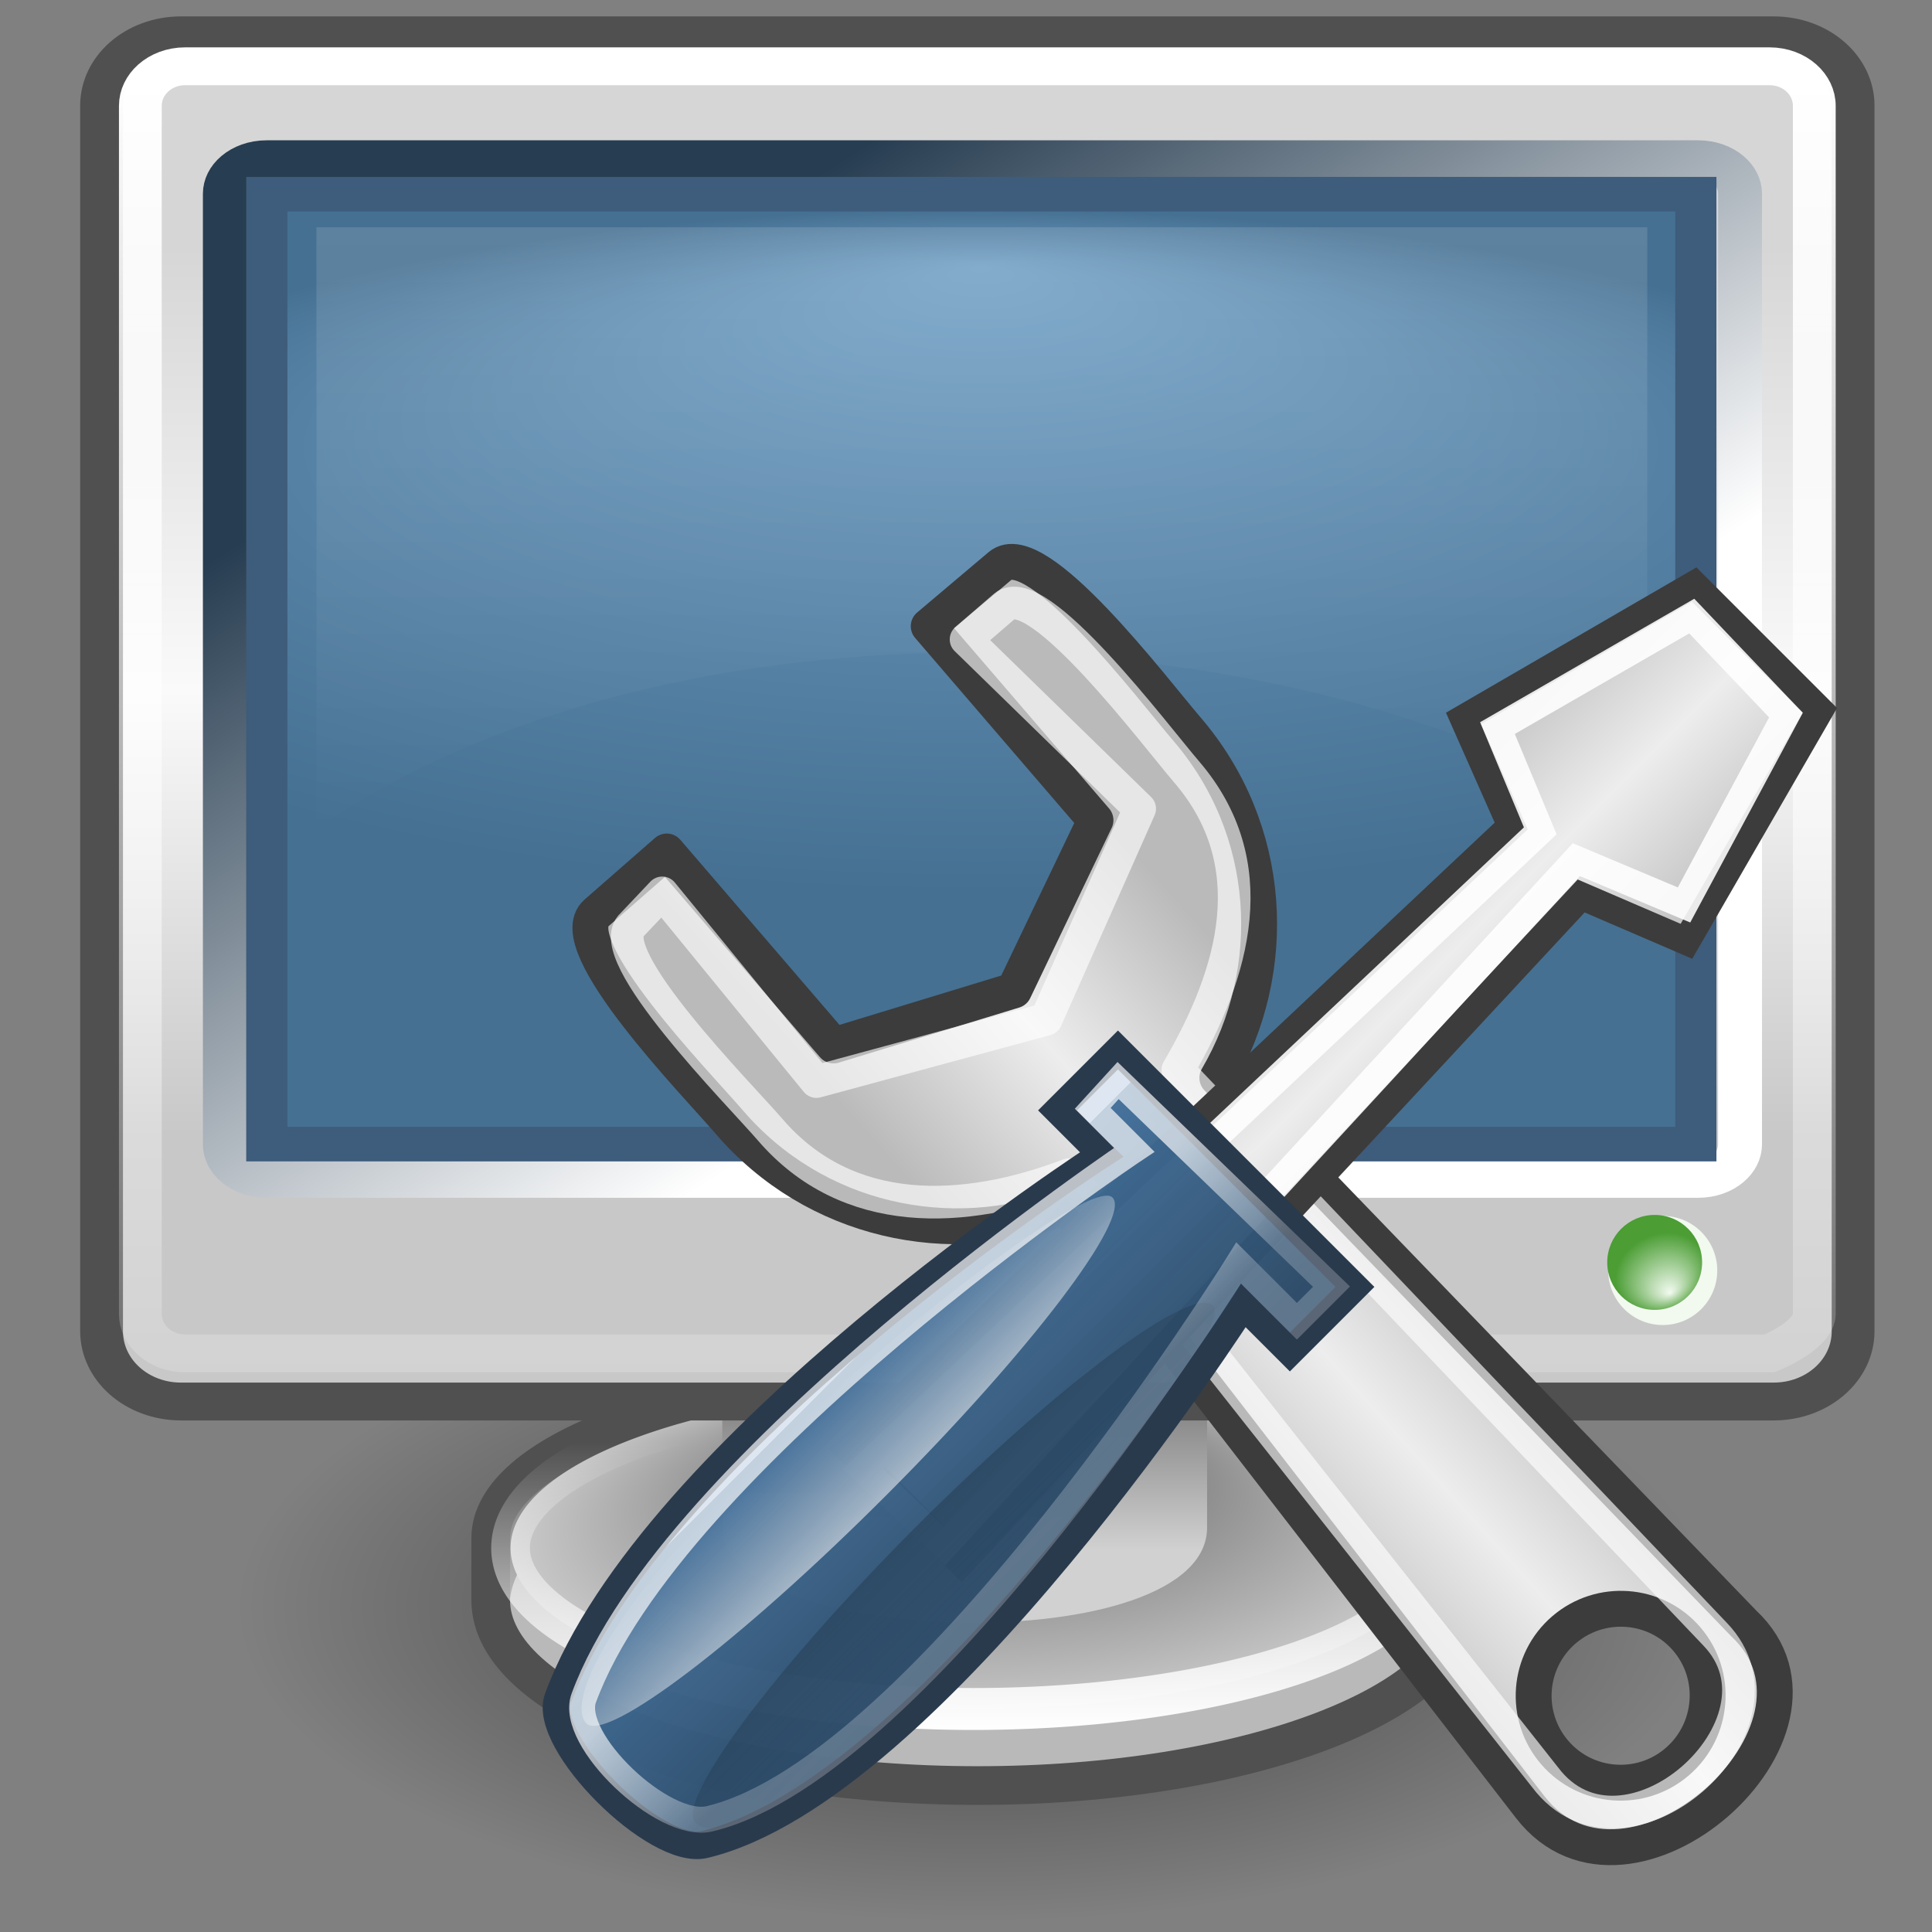 <?xml version="1.0" encoding="UTF-8" standalone="no"?>
<!-- Created with Inkscape (http://www.inkscape.org/) -->
<svg
   xmlns:dc="http://purl.org/dc/elements/1.1/"
   xmlns:cc="http://web.resource.org/cc/"
   xmlns:rdf="http://www.w3.org/1999/02/22-rdf-syntax-ns#"
   xmlns:svg="http://www.w3.org/2000/svg"
   xmlns="http://www.w3.org/2000/svg"
   xmlns:xlink="http://www.w3.org/1999/xlink"
   xmlns:sodipodi="http://inkscape.sourceforge.net/DTD/sodipodi-0.dtd"
   xmlns:inkscape="http://www.inkscape.org/namespaces/inkscape"
   width="48px"
   height="48px"
   id="svg2"
   sodipodi:version="0.32"
   inkscape:version="0.43"
   sodipodi:docbase="/home/silvestre/Desktop/yasis/scalable/apps"
   sodipodi:docname="administration.svg">
  <rect width="100%" height="100%" fill="#808080" stroke="none"/>
  <defs
     id="defs4">
    <linearGradient
       inkscape:collect="always"
       id="linearGradient6183">
      <stop
         style="stop-color:#f2faf0;stop-opacity:1"
         offset="0"
         id="stop6185" />
      <stop
         style="stop-color:#4b9d34;stop-opacity:1"
         offset="1"
         id="stop6187" />
    </linearGradient>
    <linearGradient
       inkscape:collect="always"
       id="linearGradient5233">
      <stop
         style="stop-color:#000000;stop-opacity:1;"
         offset="0"
         id="stop5235" />
      <stop
         style="stop-color:#000000;stop-opacity:0;"
         offset="1"
         id="stop5237" />
    </linearGradient>
    <linearGradient
       inkscape:collect="always"
       id="linearGradient5202">
      <stop
         style="stop-color:#515151;stop-opacity:1"
         offset="0"
         id="stop5204" />
      <stop
         style="stop-color:#d0d0d0;stop-opacity:1"
         offset="1"
         id="stop5206" />
    </linearGradient>
    <linearGradient
       inkscape:collect="always"
       id="linearGradient5194">
      <stop
         style="stop-color:#ffffff;stop-opacity:1;"
         offset="0"
         id="stop5196" />
      <stop
         style="stop-color:#ffffff;stop-opacity:0;"
         offset="1"
         id="stop5198" />
    </linearGradient>
    <linearGradient
       id="linearGradient5176"
       inkscape:collect="always">
      <stop
         id="stop5178"
         offset="0"
         style="stop-color:#898989;stop-opacity:1" />
      <stop
         id="stop5180"
         offset="1"
         style="stop-color:#d1d1d1;stop-opacity:1" />
    </linearGradient>
    <linearGradient
       id="linearGradient3858"
       inkscape:collect="always">
      <stop
         id="stop3860"
         offset="0"
         style="stop-color:#72a0c5;stop-opacity:1" />
      <stop
         id="stop3862"
         offset="1"
         style="stop-color:#457092;stop-opacity:1" />
    </linearGradient>
    <linearGradient
       inkscape:collect="always"
       id="linearGradient4811">
      <stop
         style="stop-color:#ffffff;stop-opacity:0.387"
         offset="0"
         id="stop4813" />
      <stop
         style="stop-color:#ffffff;stop-opacity:0;"
         offset="1"
         id="stop4815" />
    </linearGradient>
    <linearGradient
       id="linearGradient4064">
      <stop
         style="stop-color:#d6d6d6;stop-opacity:1;"
         offset="0"
         id="stop4066" />
      <stop
         id="stop4072"
         offset="0.5"
         style="stop-color:#fafafa;stop-opacity:1;" />
      <stop
         style="stop-color:#c8c8c8;stop-opacity:1"
         offset="1"
         id="stop4068" />
    </linearGradient>
    <linearGradient
       inkscape:collect="always"
       id="linearGradient4046">
      <stop
         style="stop-color:#ffffff;stop-opacity:1;"
         offset="0"
         id="stop4048" />
      <stop
         style="stop-color:#ffffff;stop-opacity:0;"
         offset="1"
         id="stop4050" />
    </linearGradient>
    <linearGradient
       inkscape:collect="always"
       id="linearGradient4036">
      <stop
         style="stop-color:#ffffff;stop-opacity:1;"
         offset="0"
         id="stop4038" />
      <stop
         style="stop-color:#273d51;stop-opacity:1"
         offset="1"
         id="stop4040" />
    </linearGradient>
    <radialGradient
       inkscape:collect="always"
       xlink:href="#linearGradient5233"
       id="radialGradient5256"
       gradientUnits="userSpaceOnUse"
       gradientTransform="matrix(1,0,0,0.351,-1.16053e-15,24.351)"
       cx="23.677"
       cy="37.52"
       fx="23.677"
       fy="37.52"
       r="19.536" />
    <radialGradient
       inkscape:collect="always"
       xlink:href="#linearGradient5202"
       id="radialGradient5258"
       gradientUnits="userSpaceOnUse"
       gradientTransform="matrix(1,0,0,0.351,5.551117e-17,24.36)"
       cx="24.841"
       cy="37.52"
       fx="24.841"
       fy="30.059"
       r="10.96" />
    <linearGradient
       inkscape:collect="always"
       xlink:href="#linearGradient5194"
       id="linearGradient5260"
       gradientUnits="userSpaceOnUse"
       x1="25.876"
       y1="41.35"
       x2="25.876"
       y2="35.307" />
    <linearGradient
       inkscape:collect="always"
       xlink:href="#linearGradient5176"
       id="linearGradient5262"
       gradientUnits="userSpaceOnUse"
       gradientTransform="matrix(0.713,0,0,1,7.034,-1.682)"
       x1="24.518"
       y1="36.916"
       x2="24.518"
       y2="39.971" />
    <linearGradient
       inkscape:collect="always"
       xlink:href="#linearGradient4064"
       id="linearGradient5297"
       gradientUnits="userSpaceOnUse"
       gradientTransform="matrix(0.999,0,0,0.999,3.410792e-2,3.206269e-2)"
       x1="4.391"
       y1="12.138"
       x2="4.391"
       y2="37.398" />
    <linearGradient
       inkscape:collect="always"
       xlink:href="#linearGradient4036"
       id="linearGradient5299"
       gradientUnits="userSpaceOnUse"
       x1="26.531"
       y1="31.716"
       x2="14.089"
       y2="15.248" />
    <radialGradient
       inkscape:collect="always"
       xlink:href="#linearGradient3858"
       id="radialGradient5301"
       gradientUnits="userSpaceOnUse"
       gradientTransform="matrix(1.45,-5.06058e-7,1.938102e-7,0.555,-10.795,11.41)"
       cx="23.974"
       cy="17.313"
       fx="23.974"
       fy="3.142"
       r="17.013" />
    <linearGradient
       inkscape:collect="always"
       xlink:href="#linearGradient4046"
       id="linearGradient5303"
       gradientUnits="userSpaceOnUse"
       gradientTransform="matrix(0.999,0,0,0.999,3.410792e-2,3.206269e-2)"
       x1="12.625"
       y1="7.197"
       x2="12.625"
       y2="52.575" />
    <linearGradient
       inkscape:collect="always"
       xlink:href="#linearGradient4811"
       id="linearGradient5305"
       gradientUnits="userSpaceOnUse"
       gradientTransform="matrix(1.045,0,0,0.999,-1.079,3.206269e-2)"
       x1="22.871"
       y1="7.743"
       x2="22.871"
       y2="28.697" />
    <radialGradient
       inkscape:collect="always"
       xlink:href="#linearGradient6183"
       id="radialGradient6189"
       cx="35.199"
       cy="32.722"
       fx="35.199"
       fy="31.99"
       r="1.327"
       gradientUnits="userSpaceOnUse"
       gradientTransform="matrix(-0.826,0.403,-0.295,-0.772,80.076,52.42)" />
    <linearGradient
       gradientUnits="userSpaceOnUse"
       y2="40.298"
       x2="-78.974"
       y1="40.298"
       x1="-84.168"
       id="linearGradient7051"
       xlink:href="#linearGradient7045"
       inkscape:collect="always" />
    <linearGradient
       y2="44.223"
       x2="-76.064"
       y1="44.223"
       x1="-83.758"
       gradientUnits="userSpaceOnUse"
       id="linearGradient6312"
       xlink:href="#linearGradient6280"
       inkscape:collect="always" />
    <linearGradient
       y2="41.441"
       x2="-85.762"
       y1="41.441"
       x1="-78.848"
       gradientTransform="matrix(0.908,-8.946724e-17,1.049639e-16,1.088,-8.942,-3.546)"
       gradientUnits="userSpaceOnUse"
       id="linearGradient6310"
       xlink:href="#linearGradient6268"
       inkscape:collect="always" />
    <linearGradient
       y2="27.399"
       x2="-77.316"
       y1="27.399"
       x1="-86.964"
       gradientUnits="userSpaceOnUse"
       id="linearGradient6308"
       xlink:href="#linearGradient6288"
       inkscape:collect="always" />
    <linearGradient
       y2="20.05"
       x2="-76.035"
       y1="20.05"
       x1="-88.491"
       gradientTransform="translate(0.234,0.955)"
       gradientUnits="userSpaceOnUse"
       id="linearGradient6306"
       xlink:href="#linearGradient4769"
       inkscape:collect="always" />
    <linearGradient
       gradientTransform="matrix(0.233,-0.2,0.2,0.233,58.951,13.981)"
       gradientUnits="userSpaceOnUse"
       y2="-68.537"
       x2="-85.015"
       y1="-67.582"
       x1="-128.955"
       id="linearGradient5523"
       xlink:href="#linearGradient4769"
       inkscape:collect="always" />
    <linearGradient
       id="linearGradient4769">
      <stop
         id="stop4771"
         offset="0"
         style="stop-color:#bababa;stop-opacity:1;" />
      <stop
         style="stop-color:#ededed;stop-opacity:1;"
         offset="0.5"
         id="stop4777" />
      <stop
         id="stop4773"
         offset="1"
         style="stop-color:#bababa;stop-opacity:1" />
    </linearGradient>
    <linearGradient
       id="linearGradient6268"
       inkscape:collect="always">
      <stop
         id="stop6270"
         offset="0"
         style="stop-color:#ffffff;stop-opacity:0.809" />
      <stop
         id="stop6272"
         offset="1"
         style="stop-color:#ffffff;stop-opacity:0;" />
    </linearGradient>
    <linearGradient
       id="linearGradient6280"
       inkscape:collect="always">
      <stop
         id="stop6282"
         offset="0"
         style="stop-color:#000000;stop-opacity:0.422" />
      <stop
         id="stop6284"
         offset="1"
         style="stop-color:#000000;stop-opacity:0" />
    </linearGradient>
    <linearGradient
       id="linearGradient6288">
      <stop
         id="stop6290"
         offset="0"
         style="stop-color:#97b5d2;stop-opacity:1;" />
      <stop
         style="stop-color:#4776a3;stop-opacity:0.988;"
         offset="0"
         id="stop6296" />
      <stop
         id="stop6298"
         offset="0"
         style="stop-color:#43709b;stop-opacity:0.98;" />
      <stop
         id="stop6292"
         offset="1"
         style="stop-color:#2c4b68;stop-opacity:0.976;" />
    </linearGradient>
    <linearGradient
       id="linearGradient7045"
       inkscape:collect="always">
      <stop
         id="stop7047"
         offset="0"
         style="stop-color:#ffffff;stop-opacity:1;" />
      <stop
         id="stop7049"
         offset="1"
         style="stop-color:#ffffff;stop-opacity:0.329" />
    </linearGradient>
  </defs>
  <sodipodi:namedview
     id="base"
     pagecolor="#ffffff"
     bordercolor="#666666"
     borderopacity="1.0"
     inkscape:pageopacity="0.0"
     inkscape:pageshadow="2"
     inkscape:zoom="2.7326731"
     inkscape:cx="45.563927"
     inkscape:cy="30.441229"
     inkscape:document-units="px"
     inkscape:current-layer="layer1"
     showguides="true"
     inkscape:guide-bbox="true"
     inkscape:window-width="816"
     inkscape:window-height="543"
     inkscape:window-x="203"
     inkscape:window-y="46" />
  <g
     inkscape:label="Layer 1"
     inkscape:groupmode="layer"
     id="layer1">
    <path
       sodipodi:type="arc"
       style="opacity:0.522;color:#000000;fill:url(#radialGradient5256);fill-opacity:1;fill-rule:nonzero;stroke:none;stroke-width:1;stroke-linecap:round;stroke-linejoin:round;marker:none;marker-start:none;marker-mid:none;marker-end:none;stroke-miterlimit:4;stroke-dasharray:none;stroke-dashoffset:4.504;stroke-opacity:1;visibility:visible;display:inline;overflow:visible"
       id="path5231"
       sodipodi:cx="23.67655"
       sodipodi:cy="37.520214"
       sodipodi:rx="19.536388"
       sodipodi:ry="6.8571429"
       d="M 43.213 37.52 A 19.536 6.857 0 1 1  4.14,37.52 A 19.536 6.857 0 1 1  43.213 37.52 z"
       transform="matrix(0.937,0,0,1.138,2.023,-2.776)" />
    <g
       id="g5219"
       transform="matrix(1.097,0,0,1.097,-2.928,-3.493)">
      <path
         sodipodi:type="arc"
         style="opacity:1;color:#000000;fill:#b9b9b9;fill-opacity:1;fill-rule:nonzero;stroke:none;stroke-width:0.961;stroke-linecap:round;stroke-linejoin:round;marker:none;marker-start:none;marker-mid:none;marker-end:none;stroke-miterlimit:4;stroke-dasharray:none;stroke-dashoffset:4.504;stroke-opacity:1;visibility:visible;display:inline;overflow:visible"
         id="path5210"
         sodipodi:cx="24.840971"
         sodipodi:cy="37.520214"
         sodipodi:rx="10.479784"
         sodipodi:ry="3.3638813"
         d="M 35.321 37.52 A 10.48 3.364 0 1 1  14.361,37.52 A 10.48 3.364 0 1 1  35.321 37.52 z"
         transform="matrix(1.002,0,0,1.22,-0.182,-6.184)" />
      <path
         sodipodi:nodetypes="cssssssc"
         id="path5182"
         d="M 23.528,34.302 C 18.048,34.515 13.783,36.1 13.783,38.017 C 13.783,38.236 13.783,39.169 13.783,39.427 C 13.783,41.749 18.721,43.623 24.808,43.623 C 30.895,43.623 35.833,41.749 35.833,39.427 C 35.833,39.169 35.8,38.236 35.8,38.017 C 35.8,35.955 30.882,34.302 24.808,34.302 C 24.381,34.302 23.943,34.286 23.528,34.302 z "
         style="opacity:1;color:#000000;fill:none;fill-opacity:1;fill-rule:nonzero;stroke:#505050;stroke-width:0.876;stroke-linecap:round;stroke-linejoin:round;marker:none;marker-start:none;marker-mid:none;marker-end:none;stroke-miterlimit:4;stroke-dasharray:none;stroke-dashoffset:4.504;stroke-opacity:1;visibility:visible;display:inline;overflow:visible" />
      <path
         transform="matrix(1,0,0,1.084,-0.129,-2.429)"
         d="M 35.321 37.52 A 10.48 3.364 0 1 1  14.361,37.52 A 10.48 3.364 0 1 1  35.321 37.52 z"
         sodipodi:ry="3.3638813"
         sodipodi:rx="10.479784"
         sodipodi:cy="37.520214"
         sodipodi:cx="24.840971"
         id="path5212"
         style="opacity:1;color:#000000;fill:url(#radialGradient5258);fill-opacity:1;fill-rule:nonzero;stroke:url(#linearGradient5260);stroke-width:0.876;stroke-linecap:round;stroke-linejoin:round;marker:none;marker-start:none;marker-mid:none;marker-end:none;stroke-miterlimit:4;stroke-dasharray:none;stroke-dashoffset:4.504;stroke-opacity:1;visibility:visible;display:inline;overflow:visible"
         sodipodi:type="arc" />
      <path
         sodipodi:nodetypes="ccccc"
         id="rect5163"
         d="M 19.028,30.534 L 30.007,30.534 L 30.007,37.779 C 30.007,40.789 19.028,40.514 19.028,37.779 L 19.028,30.534 z "
         style="color:#000000;fill:url(#linearGradient5262);fill-opacity:1;fill-rule:nonzero;stroke:none;stroke-width:1;stroke-linecap:round;stroke-linejoin:round;marker:none;marker-start:none;marker-mid:none;marker-end:none;stroke-miterlimit:4;stroke-dashoffset:4.504;stroke-opacity:1;visibility:visible;display:inline;overflow:visible" />
    </g>
    <g
       id="g3837"
       transform="matrix(0.988,0,0,0.874,0.425,-4.502)">
      <path
         id="rect3304"
         d="M 4.122,6.155 L 44.17,6.155 C 45.277,6.155 46.169,7.046 46.169,8.153 L 46.169,42.992 C 46.169,44.1 45.277,44.991 44.17,44.991 L 4.122,44.991 C 3.015,44.991 2.124,44.1 2.124,42.992 L 2.124,8.153 C 2.124,7.046 3.015,6.155 4.122,6.155 z "
         style="opacity:1;color:#000000;fill:url(#linearGradient5297);fill-opacity:1;fill-rule:nonzero;stroke:#505050;stroke-width:1.076;stroke-linecap:round;stroke-linejoin:miter;marker:none;marker-start:none;marker-mid:none;marker-end:none;stroke-miterlimit:4;stroke-dashoffset:0;stroke-opacity:1;visibility:visible;display:inline;overflow:visible"
         sodipodi:nodetypes="ccccccccc" />
      <g
         transform="matrix(1.086,0,0,1.031,-1.789,-0.841)"
         id="g4058"
         style="opacity:1">
        <path
           style="color:#000000;fill:none;fill-opacity:1;fill-rule:nonzero;stroke:url(#linearGradient5299);stroke-width:1.017;stroke-linecap:round;stroke-linejoin:miter;marker:none;marker-start:none;marker-mid:none;marker-end:none;stroke-miterlimit:4;stroke-dashoffset:0;stroke-opacity:1;visibility:visible;display:inline;overflow:visible"
           d="M 7.423,10.189 L 40.577,10.189 C 41.112,10.189 41.542,10.62 41.542,11.154 L 41.542,37.363 C 41.542,37.898 41.112,38.328 40.577,38.328 L 7.423,38.328 C 6.888,38.328 6.458,37.898 6.458,37.363 L 6.458,11.154 C 6.458,10.62 6.888,10.189 7.423,10.189 z "
           id="rect4032" />
        <path
           style="color:#000000;fill:url(#radialGradient5301);fill-opacity:1;fill-rule:nonzero;stroke:#3e5c7b;stroke-width:0.953;stroke-linecap:butt;stroke-linejoin:miter;marker:none;marker-start:none;marker-mid:none;marker-end:none;stroke-miterlimit:4;stroke-dashoffset:0;stroke-opacity:1;visibility:visible;display:inline;overflow:visible"
           d="M 7.429,11.166 L 40.519,11.166 L 40.519,37.357 L 7.429,37.357 L 7.429,11.166 z "
           id="rect4034" />
      </g>
      <path
         id="rect4044"
         d="M 4.225,7.035 L 44.067,7.035 C 44.691,7.035 45.193,7.538 45.193,8.161 L 45.193,42.497 C 45.193,43.121 44.067,43.623 44.067,43.623 L 4.225,43.623 C 3.602,43.623 3.099,43.121 3.099,42.497 L 3.099,8.161 C 3.099,7.538 3.602,7.035 4.225,7.035 z "
         style="opacity:1;color:#000000;fill:none;fill-opacity:1;fill-rule:nonzero;stroke:url(#linearGradient5303);stroke-width:1.076;stroke-linecap:round;stroke-linejoin:miter;marker:none;marker-start:none;marker-mid:none;marker-end:none;stroke-miterlimit:4;stroke-dashoffset:0;stroke-opacity:1;visibility:visible;display:inline;overflow:visible"
         sodipodi:nodetypes="ccccccccc" />
      <path
         sodipodi:nodetypes="ccccc"
         id="rect4808"
         d="M 7.527,11.613 L 40.993,11.613 L 40.993,28.708 C 32.005,22.217 16.323,21.852 7.527,28.708 L 7.527,11.613 z "
         style="opacity:0.403;color:#000000;fill:url(#linearGradient5305);fill-opacity:1;fill-rule:nonzero;stroke:none;stroke-width:1;stroke-linecap:butt;stroke-linejoin:miter;marker:none;marker-start:none;marker-mid:none;marker-end:none;stroke-miterlimit:4;stroke-dashoffset:0;stroke-opacity:1;visibility:visible;display:inline;overflow:visible" />
      <g
         id="g6195">
        <path
           style="color:#000000;fill:#f2faf0;fill-opacity:1;fill-rule:nonzero;stroke:none;stroke-width:1;stroke-linecap:round;stroke-linejoin:round;marker:none;marker-start:none;marker-mid:none;marker-end:none;stroke-miterlimit:4;stroke-dashoffset:4.504;stroke-opacity:1;visibility:visible;display:inline;overflow:visible"
           d="M 42.753,41.267 C 42.753,42.122 42.139,42.817 41.382,42.817 C 40.625,42.817 40.011,42.122 40.011,41.267 C 40.011,40.411 40.625,39.716 41.382,39.716 C 42.139,39.716 42.753,40.411 42.753,41.267 z "
           id="path6191" />
        <path
           id="path5307"
           d="M 42.372,41.037 C 42.372,41.782 41.838,42.386 41.179,42.386 C 40.52,42.386 39.986,41.782 39.986,41.037 C 39.986,40.292 40.52,39.687 41.179,39.687 C 41.838,39.687 42.372,40.292 42.372,41.037 z "
           style="color:#000000;fill:url(#radialGradient6189);fill-opacity:1;fill-rule:nonzero;stroke:none;stroke-width:1;stroke-linecap:round;stroke-linejoin:round;marker:none;marker-start:none;marker-mid:none;marker-end:none;stroke-miterlimit:4;stroke-dashoffset:4.504;stroke-opacity:1;visibility:visible;display:inline;overflow:visible" />
      </g>
    </g>
    <g
       id="g2150"
       inkscape:label="Layer 1"
       transform="matrix(0.713,0,0,0.713,12.091,12.736)">
      <path
         id="path4779"
         d="M 6.275,11.808 L 3.822,13.954 C 2.575,15.051 7.3,19.895 8.46,21.243 C 11.427,24.694 16.156,25.706 20.181,24.172 L 36.359,45.102 C 39.767,49.516 47.781,42.432 43.801,38.703 L 25.46,19.696 C 27.669,15.929 27.404,11.034 24.398,7.538 C 23.239,6.19 19.164,0.786 17.893,1.855 L 15.403,3.958 L 21.215,10.717 L 18.376,16.648 L 12.087,18.567 L 6.275,11.808 z M 37.537,38.931 C 38.806,37.84 40.725,37.978 41.816,39.246 C 42.907,40.515 42.756,42.433 41.487,43.524 C 40.218,44.615 38.306,44.471 37.215,43.202 C 36.124,41.934 36.268,40.022 37.537,38.931 z "
         style="opacity:1;color:#000000;fill:url(#linearGradient5523);fill-opacity:1;fill-rule:nonzero;stroke:#3c3c3c;stroke-width:1.25;stroke-linecap:round;stroke-linejoin:round;marker:none;marker-start:none;marker-mid:none;marker-end:none;stroke-miterlimit:4;stroke-dasharray:none;stroke-dashoffset:4.504;stroke-opacity:1;visibility:visible;display:inline;overflow:visible" />
      <path
         sodipodi:nodetypes="ccsccccscccccc"
         id="path7071"
         d="M 6.117,13.251 L 5.067,14.36 C 3.932,15.358 8.823,20.274 9.878,21.501 C 12.579,24.641 16.63,24.465 20.294,23.069 L 36.875,44.06 C 39.639,47.739 45.835,42.221 42.804,39.08 L 24.085,19.418 C 26.095,15.989 27.12,12.209 24.384,9.027 C 23.329,7.8 19.199,2.291 18.042,3.264 L 16.705,4.418 L 22.754,10.317 L 19.495,17.656 L 11.491,19.825 L 6.117,13.251 z "
         style="opacity:1;color:#000000;fill:none;fill-opacity:1;fill-rule:nonzero;stroke:#ffffff;stroke-width:1.138;stroke-linecap:round;stroke-linejoin:round;marker:none;marker-start:none;marker-mid:none;marker-end:none;stroke-miterlimit:4;stroke-dasharray:none;stroke-dashoffset:4.504;stroke-opacity:0.638;visibility:visible;display:inline;overflow:visible" />
      <g
         transform="matrix(0.678,0.678,-0.678,0.678,99.228,60.982)"
         id="g6300">
        <path
           style="fill:url(#linearGradient6306);fill-opacity:1;fill-rule:evenodd;stroke:#3c3c3c;stroke-width:1px;stroke-linecap:butt;stroke-linejoin:miter;stroke-opacity:1"
           d="M -84.781,42.985 L -83.768,9.93 L -87.758,8.39 L -85.27,-0.975 L -78.811,-0.975 L -76.302,8.39 L -80.172,9.93 L -78.97,42.985 L -84.781,42.985 z "
           id="path5527"
           sodipodi:nodetypes="ccccccccc" />
        <path
           style="fill:none;fill-opacity:1;fill-rule:evenodd;stroke:#ffffff;stroke-width:1px;stroke-linecap:butt;stroke-linejoin:miter;stroke-opacity:0.889"
           d="M -83.91,43.11 L -82.897,9.308 L -86.638,7.767 L -84.523,-0.104 L -79.558,0.021 L -77.298,7.518 L -81.23,9.121 L -79.841,42.985 L -83.91,43.11 z "
           id="path6314"
           sodipodi:nodetypes="ccccccccc" />
        <path
           style="fill:url(#linearGradient6308);fill-opacity:1;fill-rule:evenodd;stroke:#2a3a4d;stroke-width:1px;stroke-linecap:butt;stroke-linejoin:miter;stroke-opacity:1"
           d="M -88.119,25.791 L -75.94,25.791 L -75.94,29.134 L -78.328,29.134 C -78.328,29.134 -73.851,49.559 -78.328,56.836 C -79.284,58.388 -85.134,58.388 -85.851,56.836 C -89.968,47.916 -85.851,28.896 -85.851,28.896 L -88.119,28.896 L -88.119,25.791 z "
           id="path6263"
           sodipodi:nodetypes="ccccccccc" />
        <path
           style="color:#000000;fill:url(#linearGradient6310);fill-opacity:1;fill-rule:nonzero;stroke:none;stroke-width:1.25;stroke-linecap:round;stroke-linejoin:round;marker:none;marker-start:none;marker-mid:none;marker-end:none;stroke-miterlimit:4;stroke-dashoffset:4.504;stroke-opacity:1;visibility:visible;display:inline;overflow:visible"
           d="M -82.629,43.238 C -82.629,50.699 -83.455,56.754 -84.472,56.754 C -85.488,56.754 -86.773,53.57 -86.773,46.109 C -86.773,38.648 -85.488,29.723 -84.472,29.723 C -83.455,29.723 -82.629,35.778 -82.629,43.238 z "
           id="path6265"
           sodipodi:nodetypes="csssc" />
        <path
           transform="matrix(1,0,0,1.101,-1.52,-5.267)"
           style="color:#000000;fill:url(#linearGradient6312);fill-opacity:1;fill-rule:nonzero;stroke:none;stroke-width:1.25;stroke-linecap:round;stroke-linejoin:round;marker:none;marker-start:none;marker-mid:none;marker-end:none;stroke-miterlimit:4;stroke-dashoffset:4.504;stroke-opacity:1;visibility:visible;display:inline;overflow:visible"
           d="M -75.65,46.945 C -75.65,53.609 -76.52,56.105 -77.592,56.105 C -78.664,56.105 -79.534,50.696 -79.534,44.032 C -79.534,37.367 -78.664,31.958 -77.592,31.958 C -76.52,31.958 -75.65,40.28 -75.65,46.945 z "
           id="path6276"
           sodipodi:nodetypes="csssc" />
        <path
           style="fill:none;fill-opacity:1;fill-rule:evenodd;stroke:url(#linearGradient7051);stroke-width:0.941px;stroke-linecap:butt;stroke-linejoin:miter;stroke-opacity:0.678"
           d="M -87.329,26.573 L -76.549,26.386 L -76.549,28.164 L -79.544,28.164 C -79.544,28.164 -74.644,49.196 -78.859,56.046 C -79.758,57.507 -84.519,57.631 -85.193,56.17 C -89.069,47.773 -85.131,27.939 -85.131,27.939 L -87.267,27.939 L -87.329,26.573 z "
           id="path7043"
           sodipodi:nodetypes="ccccccccc" />
      </g>
    </g>
  </g>
</svg>
